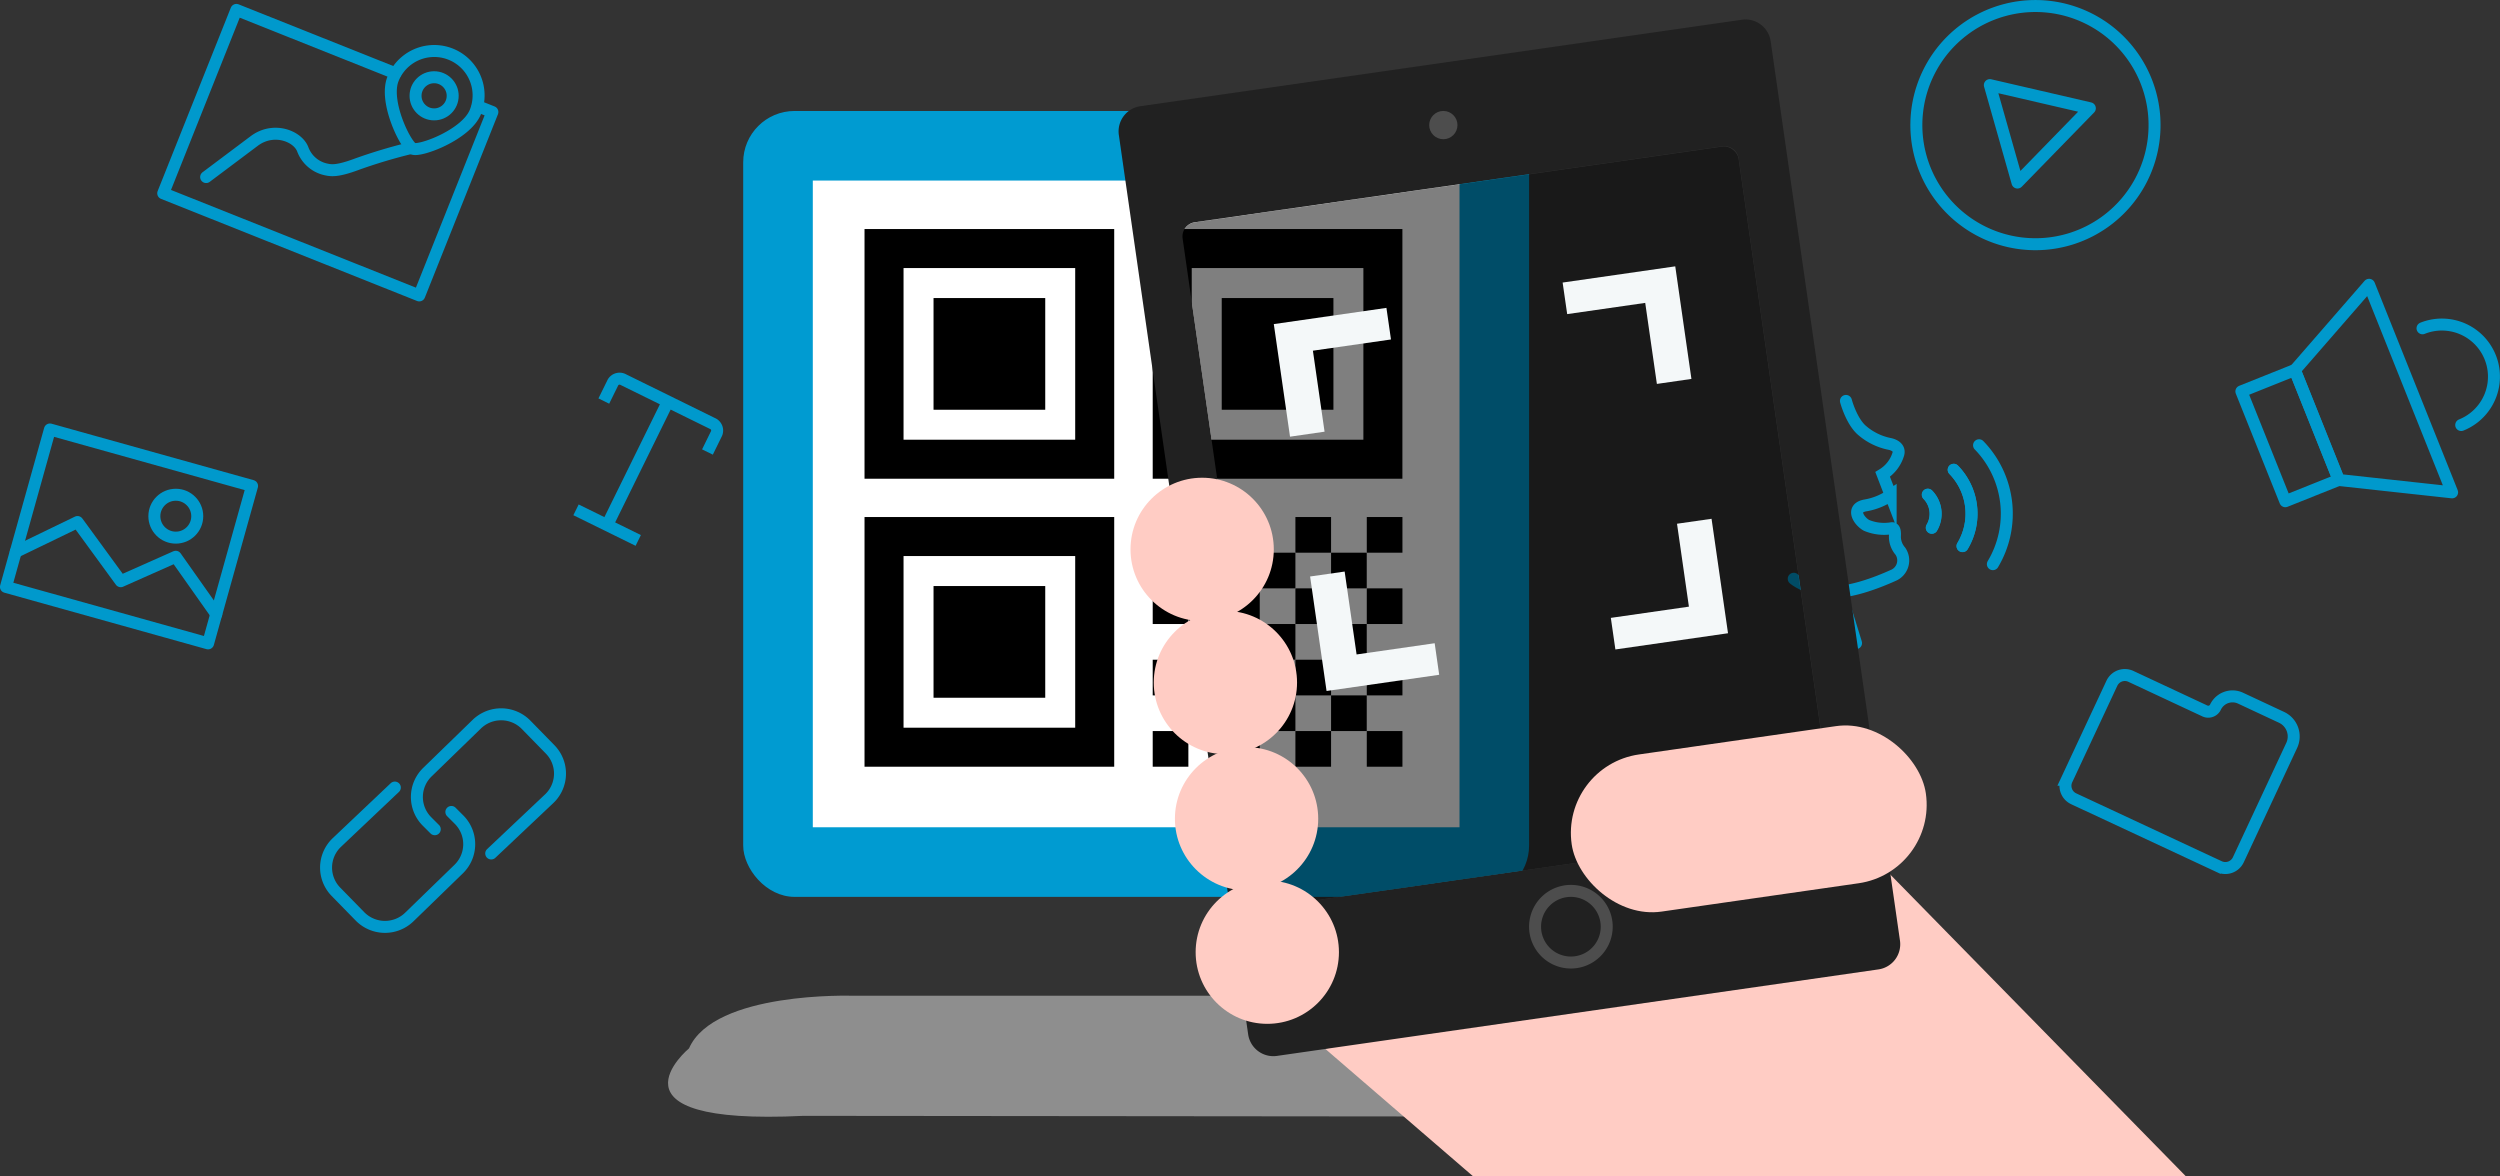 <svg xmlns="http://www.w3.org/2000/svg" viewBox="0 0 625.98 294.53"><rect x="0" y="0" width="625.98" height="294.53" fill="#333333" stroke="none"/><defs><style>.cls-1{fill:#ccc;opacity:0.6;}.cls-2,.cls-3,.cls-4{fill:none;stroke:#09c;stroke-width:3px;}.cls-2,.cls-4{stroke-miterlimit:10;}.cls-3,.cls-4{stroke-linecap:round;}.cls-3{stroke-linejoin:round;}.cls-5{fill:#009bd1;}.cls-6{fill:#fff;}.cls-7{fill:#ffccc4;}.cls-8{opacity:0.5;}.cls-9{fill:#f4f8f9;}.cls-10{fill:#212121;}.cls-11{fill:#4d4d4d;}</style></defs><g id="图层_2" data-name="图层 2"><g id="main"><path class="cls-1" d="M247.61,249.33H213.52s-34.7-1.18-41,13.18c0,0-23.4,19.43,28.64,16.89l232.79.23s18.58-3.07,14.36-15.16l.63-5.75-4.06-9.42Z"/><path class="cls-2" d="M177.14,113.18l2.3-4.69a1.92,1.92,0,0,0-1.08-2.47L156.12,95.08a1.93,1.93,0,0,0-2.62.65l-2.31,4.69"/><line class="cls-2" x1="167.24" y1="100.55" x2="152.02" y2="131.49"/><line class="cls-2" x1="144.23" y1="127.66" x2="159.81" y2="135.32"/><rect class="cls-3" x="6.04" y="113.85" width="52.55" height="40.93" transform="translate(37.32 -3.74) rotate(15.61)"/><circle class="cls-3" cx="44.02" cy="129.25" r="5.37"/><polyline class="cls-3" points="3.95 138.19 19.41 130.71 30.23 145.53 44 139.41 54.15 153.79"/><path class="cls-2" d="M554.72,177.1h0a2,2,0,0,1-2.59.94l-18.57-8.68a3.58,3.58,0,0,0-4.77,1.74l-11.28,24.14a3.59,3.59,0,0,0,1.73,4.77l36.45,17a3.59,3.59,0,0,0,4.77-1.73l12.79-27.4.59-1.26a5.29,5.29,0,0,0-2.55-7L561,174.81A4.73,4.73,0,0,0,554.72,177.1Z"/><path class="cls-3" d="M123,213.7l14.57-13.76a8.67,8.67,0,0,0,.18-12.3l-6-6.14a8.76,8.76,0,0,0-12.36-.18l-12.35,12a8.67,8.67,0,0,0-.18,12.31l2,2"/><path class="cls-3" d="M98.86,197.2,84.3,211a8.66,8.66,0,0,0-.18,12.3l6,6.14a8.76,8.76,0,0,0,12.36.18l12.36-12a8.69,8.69,0,0,0,.18-12.31l-2-2"/><path class="cls-3" d="M538.35,23.19A29.82,29.82,0,1,1,501.53,2.64,29.82,29.82,0,0,1,538.35,23.19Z"/><polygon class="cls-3" points="498.24 21.31 505.16 45.71 523.28 27.11 498.24 21.31"/><path class="cls-4" d="M462.21,100.39s1.4,5.29,4.21,7.53a15.1,15.1,0,0,0,6.57,3.2c1.26.22,2.9,1,2.28,2.74a9,9,0,0,1-3.87,4.93l2,5.21a15.77,15.77,0,0,1-6.3,2.55c-3.83.67-1.6,4,.27,5a11.49,11.49,0,0,0,6.16.74c.93-.23,1,.93.94,2a5.49,5.49,0,0,0,1.35,3.7A4.07,4.07,0,0,1,474,144.1c-3.22,1.45-11.86,5.08-17.31,3.92s-7.55-3.1-7.55-3.1"/><line class="cls-4" x1="460.75" y1="148.15" x2="464.74" y2="161.03"/><path class="cls-4" d="M499,141.26a24.62,24.62,0,0,0-3.46-29.77"/><path class="cls-4" d="M489.19,117.63a15.76,15.76,0,0,1,2.21,19.11"/><path class="cls-4" d="M491.4,136.74a15.76,15.76,0,0,0-2.21-19.11"/><path class="cls-4" d="M482.73,123.87a6.85,6.85,0,0,1,1,8.27"/><path class="cls-4" d="M483.69,132.14a6.85,6.85,0,0,0-1-8.27"/><rect class="cls-3" x="566.22" y="94.29" width="14.4" height="29.62" transform="translate(0.5 220.83) rotate(-21.81)"/><polygon class="cls-3" points="613.99 123.28 585.61 120.18 574.61 92.68 593.2 71.31 613.99 123.28"/><path class="cls-3" d="M606.58,82.2a13,13,0,1,1,9.69,24.22"/><rect class="cls-5" x="186.09" y="27.79" width="196.78" height="196.78" rx="12.86"/><rect class="cls-6" x="203.52" y="45.21" width="161.93" height="161.93"/><rect x="216.47" y="57.35" width="62.52" height="62.52"/><rect class="cls-6" x="226.24" y="67.12" width="42.98" height="42.98"/><rect x="233.75" y="74.63" width="27.97" height="27.97"/><rect x="288.63" y="57.35" width="62.52" height="62.52"/><rect class="cls-6" x="298.4" y="67.12" width="42.98" height="42.98"/><rect x="305.91" y="74.63" width="27.97" height="27.97"/><rect x="216.47" y="129.46" width="62.52" height="62.52"/><rect class="cls-6" x="226.24" y="139.23" width="42.98" height="42.98"/><rect x="233.75" y="146.74" width="27.97" height="27.97"/><rect x="342.23" y="129.46" width="8.93" height="8.93"/><rect x="342.23" y="147.32" width="8.93" height="8.93"/><rect x="342.23" y="165.19" width="8.93" height="8.93"/><rect x="342.23" y="183.05" width="8.93" height="8.93"/><rect x="333.29" y="138.39" width="8.93" height="8.93"/><rect x="333.29" y="156.25" width="8.93" height="8.93"/><rect x="333.29" y="174.12" width="8.93" height="8.93"/><rect x="324.36" y="147.32" width="8.93" height="8.93"/><rect x="324.36" y="165.19" width="8.93" height="8.93"/><rect x="324.36" y="183.05" width="8.93" height="8.93"/><rect x="315.43" y="138.39" width="8.93" height="8.93"/><rect x="315.43" y="156.25" width="8.93" height="8.93"/><rect x="315.43" y="174.12" width="8.93" height="8.93"/><rect x="306.5" y="147.32" width="8.93" height="8.93"/><rect x="306.5" y="165.19" width="8.93" height="8.93"/><rect x="306.5" y="183.05" width="8.93" height="8.93"/><rect x="297.56" y="138.39" width="8.93" height="8.93"/><rect x="297.56" y="156.25" width="8.93" height="8.93"/><rect x="297.56" y="174.12" width="8.93" height="8.93"/><rect x="288.63" y="147.32" width="8.93" height="8.93"/><rect x="288.63" y="165.19" width="8.93" height="8.93"/><rect x="288.63" y="183.05" width="8.93" height="8.93"/><rect x="324.36" y="129.46" width="8.93" height="8.93"/><rect x="306.5" y="129.46" width="8.93" height="8.93"/><rect x="288.63" y="129.46" width="8.93" height="8.93"/><polygon class="cls-7" points="331.87 262.66 470.02 215.62 547.32 294.53 368.84 294.53 331.87 262.66"/><rect class="cls-8" x="307.16" y="45.28" width="140.65" height="172.35" rx="3.59" transform="translate(-14.87 55.07) rotate(-8.18)"/><polygon class="cls-9" points="419.91 131.14 422.89 151.9 403.34 154.71 404.48 162.62 432.68 158.56 428.56 129.9 419.91 131.14"/><polygon class="cls-9" points="411.95 75.84 414.87 96.13 423.52 94.88 419.47 66.69 391.27 70.75 392.41 78.65 411.95 75.84"/><polygon class="cls-9" points="331.66 108.09 328.74 87.81 348.29 85 347.15 77.09 318.95 81.15 323.01 109.34 331.66 108.09"/><polygon class="cls-9" points="339.68 163.87 336.69 143.11 328.04 144.35 332.16 173.02 360.36 168.96 359.23 161.06 339.68 163.87"/><path class="cls-10" d="M475.74,235.54,443.36,10.33a6.36,6.36,0,0,0-7.2-5.39L285.54,26.59a6.37,6.37,0,0,0-5.39,7.21L312.53,259a6.37,6.37,0,0,0,7.21,5.39l150.61-21.66A6.36,6.36,0,0,0,475.74,235.54ZM455.8,207.25l-132.1,19a3.59,3.59,0,0,1-4.07-3.05L296.12,59.72a3.6,3.6,0,0,1,3.05-4.07l132.1-19a3.59,3.59,0,0,1,4.07,3l23.51,163.48A3.59,3.59,0,0,1,455.8,207.25Z"/><path class="cls-11" d="M393.34,242.51A10.47,10.47,0,1,1,403.81,232,10.48,10.48,0,0,1,393.34,242.51Zm0-17.94a7.47,7.47,0,1,0,7.47,7.47A7.48,7.48,0,0,0,393.34,224.57Z"/><circle class="cls-11" cx="361.4" cy="31.32" r="3.54"/><circle class="cls-7" cx="301.01" cy="137.56" r="17.94"/><circle class="cls-7" cx="306.83" cy="170.9" r="17.94"/><circle class="cls-7" cx="312.13" cy="205.01" r="17.94"/><circle class="cls-7" cx="317.32" cy="238.42" r="17.94"/><rect class="cls-7" x="393.09" y="185.13" width="89.59" height="39.75" rx="19.87" transform="translate(-24.72 64.42) rotate(-8.18)"/><path class="cls-3" d="M119.05,28c-2.27,5.71-13.84,10-15.65,9.24s-7.27-11.77-5-17.47A11.11,11.11,0,1,1,119.05,28Z"/><circle class="cls-3" cx="108.7" cy="23.99" r="4.65"/><path class="cls-3" d="M51.62,44.33l12-9c4.79-3.62,10.81-1.34,12.17,2a8,8,0,0,0,5.46,5c1.53.36,2.92.74,8.37-1.31a133.67,133.67,0,0,1,12.84-3.85"/><polyline class="cls-3" points="98.98 18.35 59.19 2.48 40.87 48.4 104.98 73.97 123.29 28.05 119.63 26.59"/></g></g></svg>